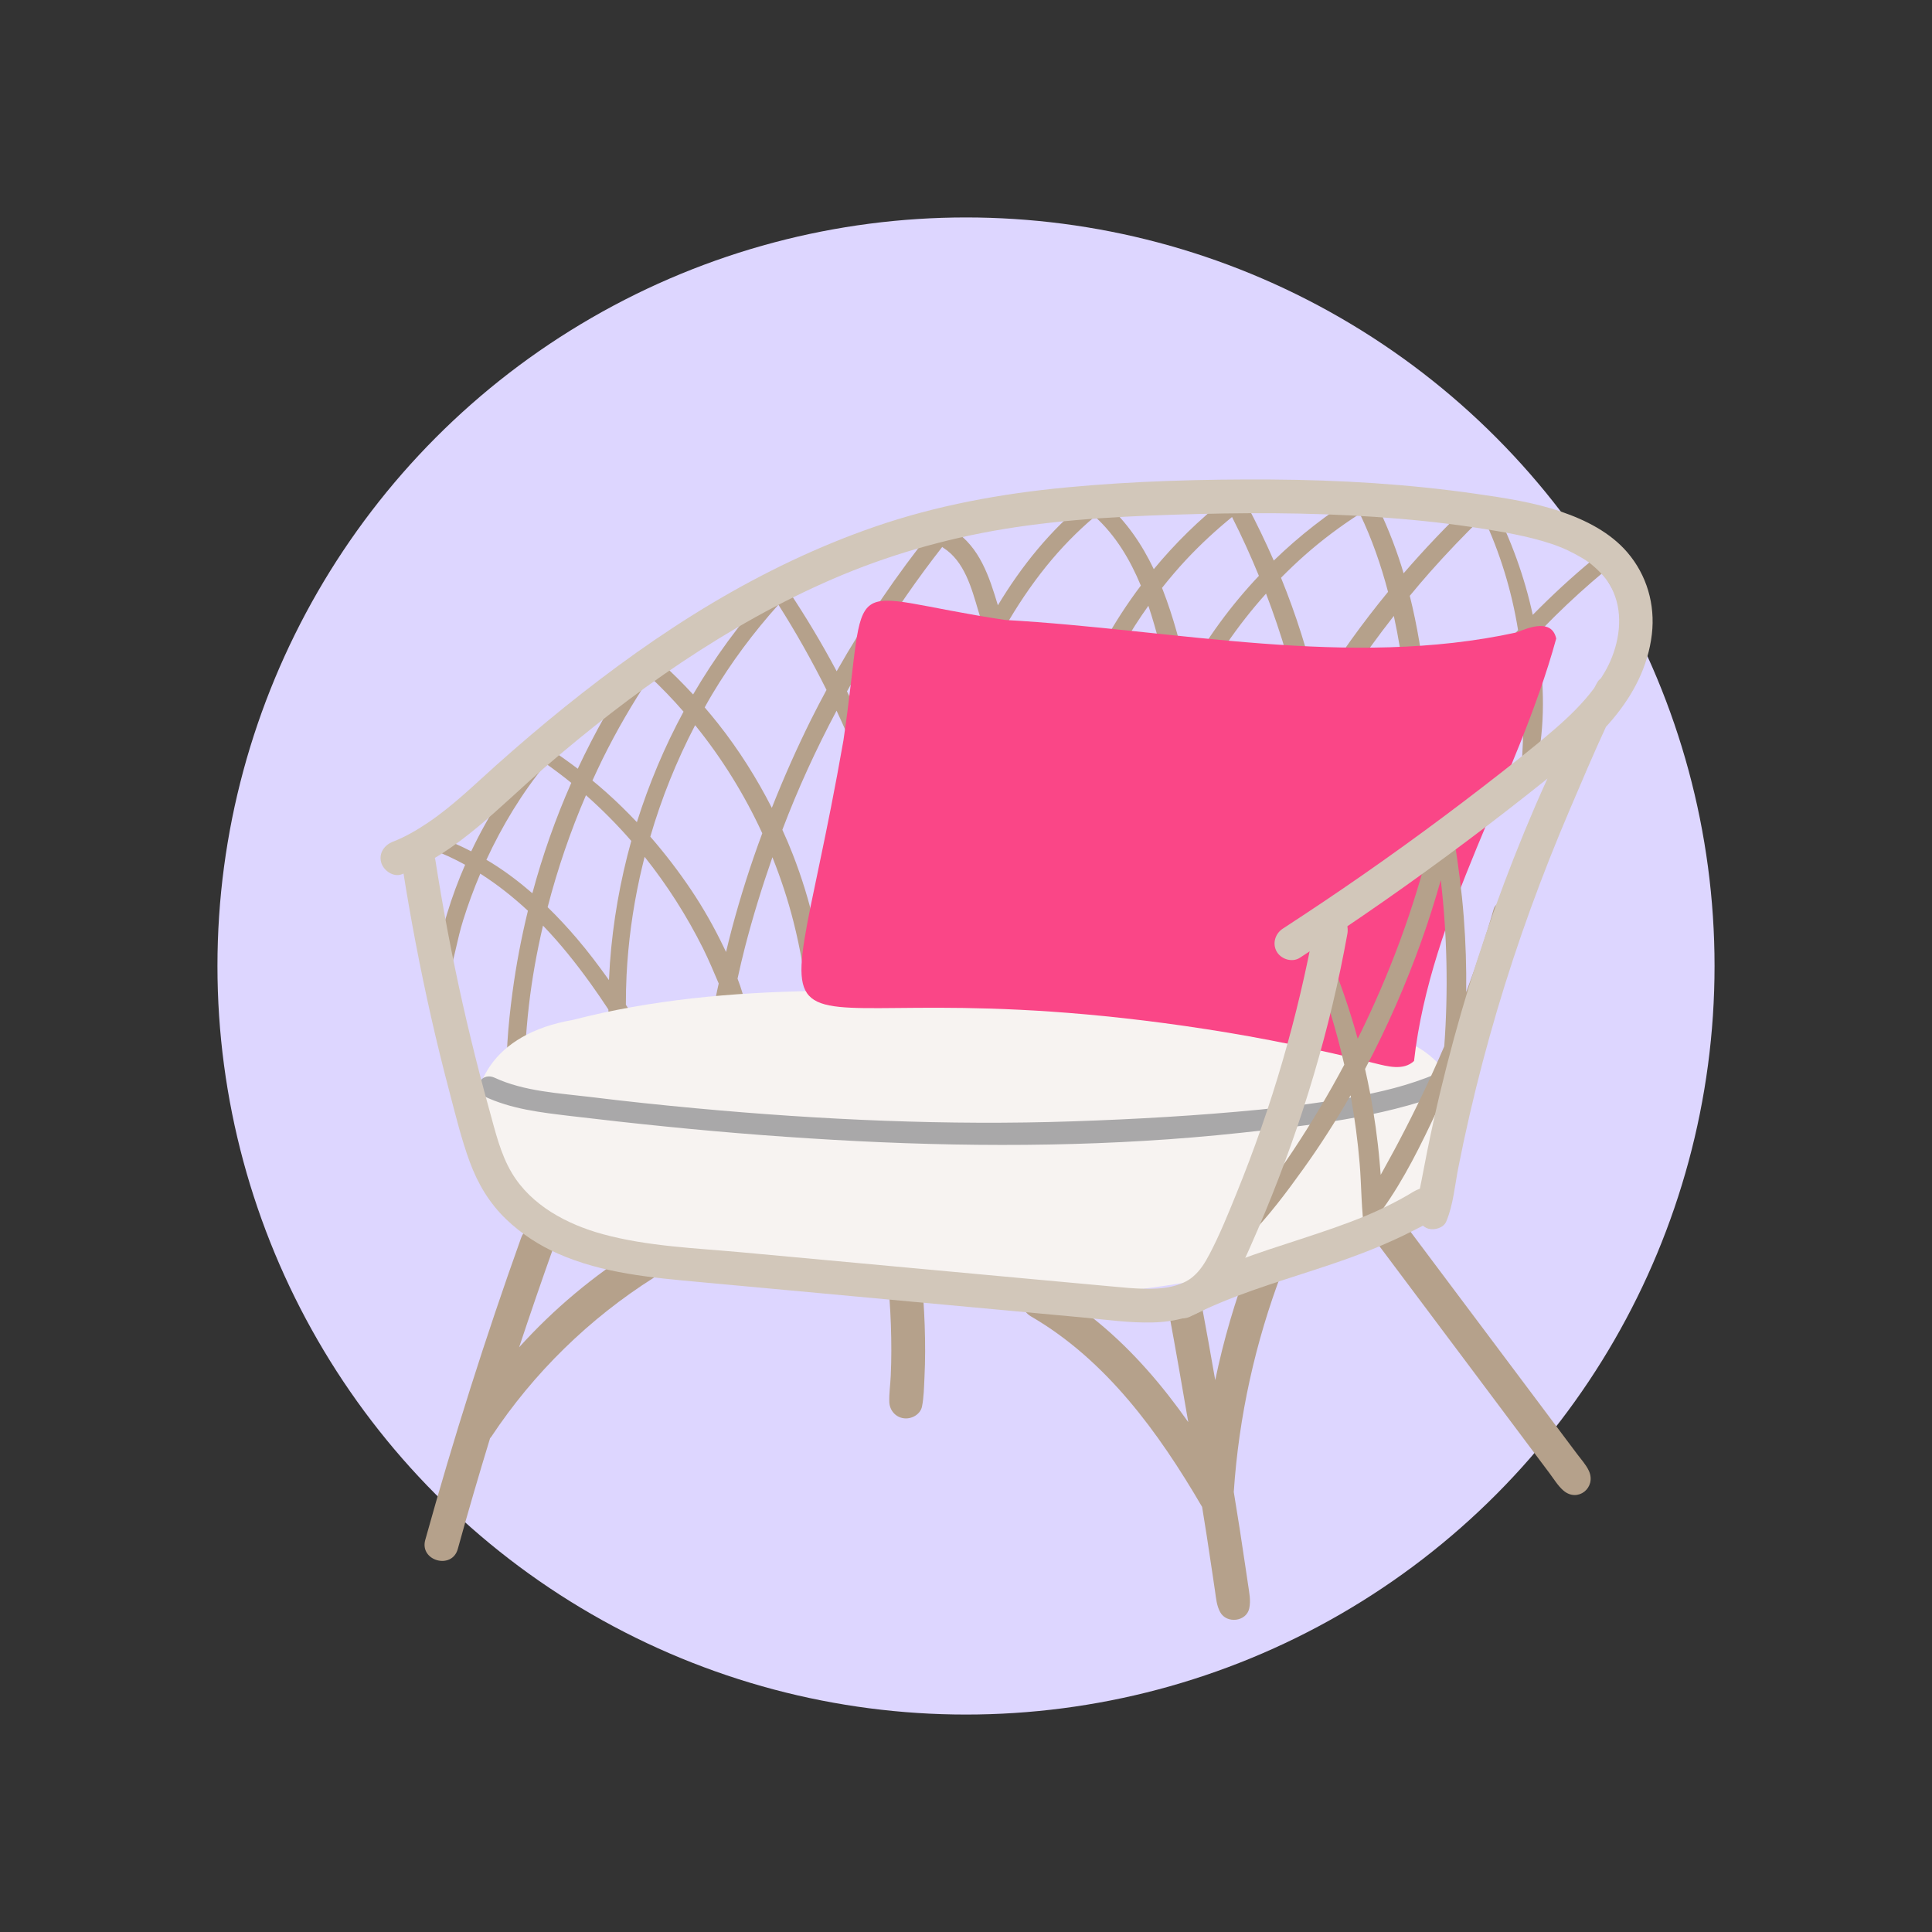 <?xml version="1.0" encoding="utf-8"?>
<!-- Generator: Adobe Illustrator 27.0.1, SVG Export Plug-In . SVG Version: 6.00 Build 0)  -->
<svg version="1.1" id="Layer_1" xmlns="http://www.w3.org/2000/svg" xmlns:xlink="http://www.w3.org/1999/xlink" x="0px" y="0px"
	 viewBox="0 0 200 200" style="enable-background:new 0 0 200 200;" xml:space="preserve">
<rect x="0" y="0" width="200" height="200" fill="#333333" stroke="none"/>
<style type="text/css">
	.st0{fill:#FFFFFF;}
	.st1{fill:#0060BD;}
	.st2{fill:#0049BF;}
	.st3{fill:#5F55F2;}
	.st4{fill:#F92C7B;}
	.st5{fill:#FF8B41;}
	.st6{fill:#B5A18B;}
	.st7{fill:#A6A7A8;}
	.st8{fill:#00C368;}
	.st9{fill:#FF0017;}
	.st10{fill:#0070C4;}
	.st11{fill:#005CC6;}
	.st12{fill:#6E66F3;}
	.st13{fill:#FA4687;}
	.st14{fill:#FF9756;}
	.st15{fill:#BCAA97;}
	.st16{fill:#AFB0B0;}
	.st17{fill:#37C977;}
	.st18{fill:#FF0037;}
	.st19{fill:#0080CB;}
	.st20{fill:#156FCD;}
	.st21{fill:#7E77F5;}
	.st22{fill:#FC5E94;}
	.st23{fill:#FFA36B;}
	.st24{fill:#C4B3A2;}
	.st25{fill:#B8B8B9;}
	.st26{fill:#56CF86;}
	.st27{fill:#FF0050;}
	.st28{fill:#2E8FD1;}
	.st29{fill:#3B80D3;}
	.st30{fill:#8D87F6;}
	.st31{fill:#FD73A2;}
	.st32{fill:#FFAD7E;}
	.st33{fill:#CCBCAD;}
	.st34{fill:#C0C1C2;}
	.st35{fill:#6ED495;}
	.st36{fill:#FF3467;}
	.st37{fill:#539FD8;}
	.st38{fill:#5A91DA;}
	.st39{fill:#9E98F8;}
	.st40{fill:#FF87B0;}
	.st41{fill:#FFBA90;}
	.st42{fill:#D2C7BA;}
	.st43{fill:#C9CACA;}
	.st44{fill:#85DBA5;}
	.st45{fill:#FF587E;}
	.st46{fill:#71AFDE;}
	.st47{fill:#76A3E0;}
	.st48{fill:#AEA9F9;}
	.st49{fill:#FF9BBD;}
	.st50{fill:#FFC5A2;}
	.st51{fill:#DAD0C5;}
	.st52{fill:#D2D2D3;}
	.st53{fill:#99E1B4;}
	.st54{fill:#FF7693;}
	.st55{fill:#8EBFE6;}
	.st56{fill:#90B6E6;}
	.st57{fill:#BEBAFB;}
	.st58{fill:#FFB0CA;}
	.st59{fill:#FFD0B5;}
	.st60{fill:#E2D9D0;}
	.st61{fill:#DBDBDC;}
	.st62{fill:#AEE7C2;}
	.st63{fill:#FF92A9;}
	.st64{fill:#AACEEC;}
	.st65{fill:#ACC8EC;}
	.st66{fill:#CDCBFC;}
	.st67{fill:#FFC3D7;}
	.st68{fill:#FFDCC7;}
	.st69{fill:#E8E2DB;}
	.st70{fill:#E3E4E4;}
	.st71{fill:#C3ECD1;}
	.st72{fill:#FFADBD;}
	.st73{fill:#C6DFF2;}
	.st74{fill:#C8DAF2;}
	.st75{fill:#DEDCFD;}
	.st76{fill:#FFD6E4;}
	.st77{fill:#FFE7D9;}
	.st78{fill:#F0ECE8;}
	.st79{fill:#ECEDED;}
	.st80{fill:#D7F3E1;}
	.st81{fill:#FFC9D4;}
	.st82{fill:#E2EEF8;}
	.st83{fill:#E2EBF8;}
	.st84{fill:#EDEDFD;}
	.st85{fill:#FFEAF1;}
	.st86{fill:#FFF3EB;}
	.st87{fill:#F6F5F3;}
	.st88{fill:#F5F5F5;}
	.st89{fill:#EAF8EF;}
	.st90{fill:#FFE3E8;}
	.st91{fill:#E0D6C7;}
	.st92{fill:#DDD6FF;}
	.st93{fill:#A1E6BD;}
	.st94{opacity:0.44;fill:#3F6491;}
	.st95{fill:#F7F3F1;}
	.st96{fill:#324763;}
	.st97{fill:#446589;}
	.st98{fill:#2B3D51;}
	.st99{fill:#D68F1D;}
	.st100{fill:#B2760D;}
	.st101{fill:#E04123;}
	.st102{fill:#B02F0D;}
	.st103{fill:#879399;}
	.st104{fill:#474345;}
	.st105{fill:#1D2F40;}
	.st106{fill:#7BA2BC;}
	.st107{fill:#375D82;}
	.st108{fill:#CACACA;}
	.st109{fill:#4D4D4D;}
	.st110{fill:#A9A8A9;}
	.st111{opacity:0.07;fill:#E0F3FF;}
	.st112{fill-rule:evenodd;clip-rule:evenodd;fill:#D0D2D3;}
	.st113{fill-rule:evenodd;clip-rule:evenodd;fill:#2E8FD1;}
	.st114{fill-rule:evenodd;clip-rule:evenodd;fill:#E6E7E8;}
	.st115{fill-rule:evenodd;clip-rule:evenodd;fill:#F92C7B;}
	.st116{fill-rule:evenodd;clip-rule:evenodd;fill:#FF87B0;}
	.st117{fill-rule:evenodd;clip-rule:evenodd;fill:#DBDBDC;}
	.st118{fill-rule:evenodd;clip-rule:evenodd;fill:#FFA36B;}
	.st119{fill-rule:evenodd;clip-rule:evenodd;fill:#CF871A;}
	.st120{fill-rule:evenodd;clip-rule:evenodd;fill:#FCB919;}
	.st121{fill:#ECECEC;}
	.st122{fill-rule:evenodd;clip-rule:evenodd;fill:#AACEEC;}
	.st123{fill-rule:evenodd;clip-rule:evenodd;fill:#E2EEF8;}
	.st124{fill-rule:evenodd;clip-rule:evenodd;fill:#FFFFFF;}
	.st125{fill-rule:evenodd;clip-rule:evenodd;fill:#929497;}
	.st126{fill-rule:evenodd;clip-rule:evenodd;fill:#FF0050;}
	.st127{fill-rule:evenodd;clip-rule:evenodd;fill:#BBBDBF;}
	.st128{fill-rule:evenodd;clip-rule:evenodd;fill:#474345;}
	.st129{fill:#5E5E5E;}
	.st130{fill:#FFC499;}
	.st131{fill:#34303E;}
	.st132{fill:#9FA0A3;}
	.st133{fill:#4A4657;}
	.st134{fill:#54A171;}
	.st135{fill:#FCB919;}
	.st136{fill:#FFD623;}
	.st137{fill:#C0F1FF;}
	.st138{opacity:0.1;}
	.st139{fill:#402F21;}
	.st140{fill:#603813;}
	.st141{fill:#826043;}
	.st142{fill:#543E2B;}
	.st143{fill:#8F7F6E;}
	.st144{fill:#003FA3;}
	.st145{fill:#C1CDD4;}
	.st146{fill:#34495E;}
	.st147{fill:#BA003A;}
	.st148{fill:#2A3B4D;}
	.st149{fill:#BF3F3F;}
	.st150{fill:#F2C185;}
	.st151{fill:#E3AB66;}
	.st152{fill:#EBB471;}
	.st153{fill:#101010;}
	.st154{opacity:0.24;fill:#F1F2F2;}
	.st155{fill:#666666;}
	.st156{fill:#858585;}
	.st157{fill:#383838;}
	.st158{fill:#EAEDFF;}
	.st159{fill:#D6DCFF;}
	.st160{fill:#282D4B;}
	.st161{fill:#575756;}
	.st162{fill:#F6FFFC;}
	.st163{fill:#F1DDD1;}
	.st164{opacity:0.15;fill:#E0F3FF;}
	.st165{fill-rule:evenodd;clip-rule:evenodd;fill:#001C2B;}
	.st166{fill-rule:evenodd;clip-rule:evenodd;}
	.st167{fill-rule:evenodd;clip-rule:evenodd;fill:#002A40;}
	.st168{fill-rule:evenodd;clip-rule:evenodd;fill:#0049BF;}
	.st169{fill-rule:evenodd;clip-rule:evenodd;fill:#005CC6;}
	.st170{fill-rule:evenodd;clip-rule:evenodd;fill:#FF8B41;}
	.st171{fill-rule:evenodd;clip-rule:evenodd;fill:#8EBFE6;}
	.st172{fill-rule:evenodd;clip-rule:evenodd;fill:#FF3467;}
	.st173{fill-rule:evenodd;clip-rule:evenodd;fill:#D60A41;}
	.st174{fill:#6D6E71;}
	.st175{opacity:0.4;}
	.st176{fill:#001C2B;}
	.st177{fill:#BCBEC0;}
	.st178{fill:#00466C;}
	.st179{clip-path:url(#SVGID_00000032636471048210755440000013402527395035338376_);fill:#001C2B;}
	.st180{clip-path:url(#SVGID_00000007396001800934467960000014684251671828094376_);}
	.st181{fill:#1E171E;}
	.st182{fill:#352A34;}
	.st183{fill:#281F28;}
	.st184{fill:#594D57;}
	.st185{fill:#3A3239;}
	.st186{clip-path:url(#SVGID_00000034086024069180908510000010046956410001270448_);}
	.st187{clip-path:url(#SVGID_00000142172639371225085020000000132588884127590030_);}
	
		.st188{clip-path:url(#SVGID_00000081631638132386058930000011146732669307498395_);fill-rule:evenodd;clip-rule:evenodd;fill:#D5E5FF;}
	.st189{clip-path:url(#SVGID_00000148659616136605639720000010223060946677894313_);}
	.st190{clip-path:url(#SVGID_00000160158329691518718750000006657082836710823085_);}
	
		.st191{clip-path:url(#SVGID_00000098212578698950909330000011301679513884927660_);fill-rule:evenodd;clip-rule:evenodd;fill:#D7EEF4;}
	.st192{clip-path:url(#SVGID_00000065794970863920326040000013199208395017157037_);}
	.st193{clip-path:url(#SVGID_00000129194281900263210580000005025762640057525918_);}
	.st194{clip-path:url(#SVGID_00000107589767076335192820000000574794449206095270_);fill:#5F55F2;}
	.st195{clip-path:url(#SVGID_00000107589767076335192820000000574794449206095270_);fill:none;}
	.st196{fill-rule:evenodd;clip-rule:evenodd;fill:#5F55F2;}
	.st197{fill-rule:evenodd;clip-rule:evenodd;fill:#FF5555;}
	.st198{fill:#1E2935;}
	.st199{fill:#E5E5E5;}
	.st200{fill:#D1D1D1;}
	.st201{clip-path:url(#SVGID_00000041257681427707238670000001557055400860243882_);}
	.st202{clip-path:url(#SVGID_00000100371861839754657650000001821883831239494332_);}
	.st203{clip-path:url(#SVGID_00000176725120794871359420000017926104663133255315_);}
	
		.st204{clip-path:url(#SVGID_00000060031590532585308280000007805150393658085518_);fill-rule:evenodd;clip-rule:evenodd;fill:#D5E5FF;}
	.st205{clip-path:url(#SVGID_00000036931813777432983600000008947333367935682494_);}
	.st206{clip-path:url(#SVGID_00000088102257280485562570000013031819734132582020_);}
	
		.st207{clip-path:url(#SVGID_00000177442557985199111600000002901715548088823443_);fill-rule:evenodd;clip-rule:evenodd;fill:#D7EEF4;}
	.st208{clip-path:url(#SVGID_00000160882347561856100610000011630513638992837268_);}
	.st209{clip-path:url(#SVGID_00000057828412395203094470000000791654809086250885_);}
	.st210{clip-path:url(#SVGID_00000142174893744430126950000003614223373028271495_);fill:#5F55F2;}
	.st211{clip-path:url(#SVGID_00000142174893744430126950000003614223373028271495_);fill:none;}
	.st212{clip-path:url(#SVGID_00000018202142576912238270000001029580366653984665_);}
	.st213{clip-path:url(#SVGID_00000146478612475313570430000001124794689387197084_);}
	.st214{clip-path:url(#SVGID_00000100369154473278511060000011308513793393649320_);}
	
		.st215{clip-path:url(#SVGID_00000002355574224473903730000014584848934291833507_);fill-rule:evenodd;clip-rule:evenodd;fill:#D5E5FF;}
	.st216{clip-path:url(#SVGID_00000159445805431805071820000008026065617150225281_);}
	.st217{clip-path:url(#SVGID_00000111177200281630426240000001237418762714814134_);}
	
		.st218{clip-path:url(#SVGID_00000094581128618585110980000000747945800925532078_);fill-rule:evenodd;clip-rule:evenodd;fill:#D7EEF4;}
	.st219{clip-path:url(#SVGID_00000167386740569245035430000009700702817052135347_);}
	.st220{clip-path:url(#SVGID_00000142855892228800579210000009647571001845694119_);}
	.st221{clip-path:url(#SVGID_00000146459867183491758300000012761801806412596641_);fill:#5F55F2;}
	.st222{clip-path:url(#SVGID_00000146459867183491758300000012761801806412596641_);fill:none;}
	.st223{clip-path:url(#SVGID_00000075159785159959448100000017900410834199153815_);}
	.st224{clip-path:url(#SVGID_00000116221759168938786510000013827144655472687246_);}
	.st225{fill:#090604;}
	.st226{fill:none;}
	.st227{fill:url(#SVGID_00000036969230957595058700000004900278806422971569_);}
	.st228{fill:url(#SVGID_00000068651690122975943280000002294725735241330879_);}
	.st229{fill:url(#SVGID_00000008133533804303013140000005891439306090010501_);}
	.st230{opacity:0.75;}
	.st231{fill:url(#SVGID_00000179623044270133976440000001178185341862449825_);}
	.st232{fill:url(#SVGID_00000073723583814513354270000009129457042466487738_);}
	.st233{fill:url(#SVGID_00000160180505149150860920000012412509212527206299_);}
	.st234{fill:#353132;}
	.st235{fill:#231F20;}
	.st236{fill:#BABABA;}
	.st237{fill:#8E8E8E;}
	.st238{fill:#2F333E;}
	.st239{fill:#C2C3C4;}
	.st240{fill:#DDDDDD;}
	.st241{fill:#E0E0E0;}
	.st242{fill:#A01512;}
	.st243{fill:#D32518;}
	.st244{fill:#FF860A;}
	.st245{fill:#A7B0B7;}
</style>
<g>
	<circle class="st92" cx="100" cy="100" r="77.49"/>
	<g>
		<path class="st6" d="M164.88,57.94c-2.17,1.79-4.24,3.71-6.21,5.71c-0.86-3.97-2.26-7.81-4.12-11.42
			c-0.28-0.55-0.91-0.42-1.19-0.03c-0.34-0.29-0.85-0.37-1.27,0.02c-2.38,2.26-4.64,4.64-6.79,7.13c-0.07-0.24-0.14-0.49-0.22-0.73
			c-0.73-2.31-1.64-4.56-2.72-6.73c-0.2-0.4-0.53-0.53-0.86-0.5c-0.24-0.24-0.6-0.34-0.98-0.11c-3.11,1.92-6.02,4.19-8.66,6.75
			c-0.85-1.94-1.77-3.85-2.76-5.72c-0.18-0.33-0.45-0.48-0.74-0.48c-0.04-0.07-0.08-0.14-0.14-0.2c-0.39-0.4-0.92-0.31-1.32,0
			c-2.74,2.15-5.24,4.6-7.46,7.29c-1.23-2.57-2.82-4.93-4.99-6.83c-0.21-0.19-0.45-0.25-0.68-0.22c-0.32-0.28-0.83-0.39-1.26-0.05
			c-3.77,3.05-6.76,6.77-9.21,10.84c-0.88-2.93-1.88-6.05-4.6-7.78c-0.35-0.22-0.69-0.2-0.97-0.05c-0.35-0.26-0.94-0.28-1.23,0.08
			c-3.68,4.61-6.99,9.46-9.89,14.58c-0.01-0.02-0.02-0.04-0.03-0.06c-1.5-2.82-3.15-5.57-4.92-8.23c-0.34-0.52-0.97-0.45-1.32-0.13
			c-0.26-0.1-0.56-0.07-0.81,0.21c-2.97,3.25-5.57,6.82-7.78,10.61c-1.1-1.19-2.25-2.34-3.46-3.42c-0.43-0.38-0.95-0.27-1.27,0.03
			c-0.38-0.14-0.85-0.08-1.14,0.35c-2.31,3.42-4.33,7.01-6.07,10.73c-1-0.76-2.03-1.49-3.08-2.18c-0.35-0.23-0.68-0.12-0.88,0.13
			c-0.18,0.01-0.37,0.09-0.53,0.29c-2.56,3.16-4.8,6.63-6.54,10.31c-1.2-0.62-2.43-1.16-3.7-1.61c-0.9-0.31-1.27,1.09-0.39,1.41
			c1.2,0.44,2.35,0.98,3.46,1.59c-0.72,1.65-1.35,3.34-1.87,5.07c-0.61,2.03-1.31,4.25-1.34,6.38c-0.02,0.86,1.2,0.97,1.46,0.2
			c0.64-1.92,0.93-3.95,1.54-5.89c0.51-1.64,1.11-3.26,1.78-4.84c1.76,1.12,3.4,2.42,4.93,3.84c-0.68,2.79-1.22,5.61-1.6,8.46
			c-0.46,3.43-0.75,6.91-0.56,10.37c0.06,1.04,1.57,1.05,1.62,0c0.17-3,0.29-6.01,0.64-9c0.32-2.79,0.82-5.56,1.46-8.29
			c0.01,0.01,0.02,0.02,0.03,0.03c1.78,1.85,3.38,3.86,4.88,5.94c0.64,0.89,1.26,1.8,1.86,2.71c0,0.39,0.01,0.77,0.02,1.16
			c0.05,1.98,0.15,4.02,0.56,5.96c0.19,0.88,1.59,0.68,1.56-0.21c-0.04-1.33-0.16-2.66-0.24-3.99c0.19,0.25,0.4,0.48,0.62,0.69
			c0.52,0.49,1.45,0.01,1.23-0.72c-0.3-0.98-0.94-1.85-1.49-2.7c-0.15-0.22-0.3-0.44-0.45-0.67c0-1.02,0.02-2.04,0.07-3.05
			c0.17-3.4,0.63-6.79,1.36-10.12c0.16-0.72,0.33-1.43,0.51-2.15c2.34,2.93,4.37,6.12,6.05,9.48c0.59,1.19,1.1,2.41,1.62,3.63
			c-0.05,0.24-0.11,0.49-0.16,0.73c-0.44,2.11-0.97,4.33-1,6.49c-0.01,0.87,1.27,1.03,1.51,0.2c0.43-1.49,0.65-3.04,0.92-4.57
			c0.04,0.09,0.08,0.18,0.13,0.27c0.42,0.84,1.58,0.22,1.43-0.6c-0.19-1.03-0.5-2.04-0.88-3.02c0.24-1.09,0.49-2.18,0.77-3.26
			c0.81-3.14,1.77-6.24,2.84-9.31c0.87,2.18,1.61,4.42,2.19,6.71c0.35,1.38,0.64,2.76,0.89,4.16c0.25,1.42,0.38,2.87,0.67,4.29
			c0.2,0.94,1.55,0.66,1.6-0.22c0.14-2.59-0.43-5.33-0.98-7.84c-0.56-2.53-1.33-5.01-2.27-7.42c-0.33-0.85-0.69-1.69-1.07-2.52
			c1.6-4.23,3.49-8.34,5.61-12.33c2.84,6.04,5.09,12.36,6.68,18.84c0.74,3.02,1.31,6.08,2,9.12c0.18,0.78,1.47,0.63,1.42-0.19
			c-0.37-5.56-1.86-11.12-3.57-16.41c-1.48-4.58-3.3-9.05-5.45-13.36c0.89-1.6,1.82-3.19,2.78-4.75c2.16-3.52,4.53-6.94,7.08-10.2
			c0.03,0.03,0.06,0.06,0.1,0.08c2.21,1.4,2.94,4.2,3.64,6.55c0.2,0.65,0.39,1.29,0.58,1.94c-1.91,3.56-3.47,7.34-4.83,11.13
			c-1.01,2.82-1.94,5.66-2.83,8.51c-0.27,0.85,1.03,1.19,1.32,0.37c2.1-5.92,4.19-11.96,7.05-17.58c0.53,1.81,1.04,3.63,1.52,5.45
			c1.73,6.54,3.11,13.21,3.46,19.99c0.09,1.84,0.13,3.69,0.07,5.54c-0.06,1.93-0.31,3.86-0.36,5.79c-0.02,0.96,1.43,1.15,1.67,0.23
			c0.46-1.71,0.6-3.49,0.7-5.26c0.1-1.76,0.12-3.53,0.06-5.29c-0.12-3.55-0.55-7.09-1.14-10.58c-1.07-6.26-2.75-12.4-4.56-18.49
			c1.27-2.22,2.69-4.36,4.32-6.38c1.51-1.87,3.19-3.6,5.03-5.15c2.16,1.97,3.64,4.45,4.76,7.15c-2.8,3.71-5.08,7.82-6.71,12.18
			c-0.88,2.37-1.57,4.8-2.02,7.29c-0.17,0.94,1.23,1.36,1.46,0.4c1.55-6.4,4.25-12.46,8.05-17.78c0.86,2.55,1.48,5.21,2.06,7.73
			c0.17,0.74,0.33,1.48,0.49,2.23c-1.11,2.4-2.02,4.89-2.69,7.45c-0.26,0.98,1.22,1.39,1.52,0.42c0.51-1.64,1.11-3.26,1.78-4.84
			c1.05,5.67,1.71,11.4,1.88,17.16c0.06,2.12,0.06,4.24-0.01,6.36c-0.07,2.11-0.22,4.23-0.21,6.35c0.01,0.92,1.45,1.17,1.65,0.22
			c0.78-3.8,0.77-7.8,0.7-11.66c-0.07-3.9-0.36-7.8-0.86-11.68c-0.42-3.33-0.99-6.64-1.68-9.93c2.02-4,4.56-7.74,7.55-11.07
			c1.57,4.11,2.83,8.35,3.72,12.66c-0.06,0.11-0.12,0.21-0.18,0.32c-1.32,2.31-2.58,4.68-3.55,7.16c-0.34,0.88,1.05,1.43,1.51,0.64
			c0.96-1.67,1.86-3.38,2.8-5.06c0.18,1.06,0.33,2.12,0.47,3.18c0.34,2.67,0.56,5.36,0.83,8.04c0.1,1.05,1.61,1.08,1.66,0
			c0.22-4.68-0.42-9.38-1.34-13.97c0.85-1.42,1.73-2.82,2.64-4.2c1.47-2.22,3.03-4.37,4.67-6.46c0.94,4.33,1.43,8.77,1.79,13.18
			c0.09,1.04,0.17,2.08,0.26,3.13c-0.5,0.9-0.98,1.81-1.43,2.74c-0.41,0.86,0.81,1.61,1.29,0.76c0.13-0.23,0.27-0.46,0.4-0.69
			c0.04,0.38,0.08,0.76,0.12,1.13c0.11,0.96,1.53,1.02,1.55,0c0.02-1.3,0.01-2.61-0.02-3.91c2.73-4.46,5.77-8.69,9.22-12.6
			c0.37,3.59,0.29,7.15,0.11,10.78c-0.05,0.92,1.45,1.15,1.63,0.22c0.8-4.16,0.59-8.6-0.12-12.78c0.6-0.64,1.21-1.28,1.84-1.9
			c1.65-1.63,3.37-3.19,5.16-4.68C166.91,58.43,165.71,57.26,164.88,57.94z M55.11,92.47c-1.33-1.15-2.73-2.22-4.23-3.15
			c-0.17-0.11-0.35-0.21-0.53-0.31c1.65-3.56,3.68-6.91,6.17-9.95c0.89,0.63,1.77,1.29,2.62,1.98
			C57.51,84.73,56.16,88.56,55.11,92.47z M63.14,99.7c-0.04,0.59-0.07,1.17-0.1,1.76c-1.06-1.49-2.16-2.95-3.35-4.34
			c-0.95-1.11-1.95-2.19-3-3.21c1.03-3.96,2.35-7.84,3.97-11.59c1.66,1.47,3.23,3.05,4.69,4.73C64.2,91.18,63.45,95.42,63.14,99.7z
			 M65.93,85.11c-1.01-1.07-2.06-2.1-3.16-3.08c-0.47-0.42-0.95-0.83-1.44-1.23c0.34-0.74,0.68-1.48,1.04-2.21
			c1.45-2.94,3.1-5.78,4.93-8.52c1.21,1.14,2.37,2.34,3.46,3.6C68.79,77.31,67.18,81.15,65.93,85.11z M75.76,96.15
			c-0.21,0.8-0.41,1.6-0.6,2.4c-0.08-0.17-0.17-0.35-0.25-0.52c-0.98-2.04-2.1-4.02-3.36-5.9c-1.29-1.92-2.71-3.77-4.23-5.52
			c1.16-3.99,2.72-7.85,4.64-11.54c2.77,3.42,5.11,7.19,6.95,11.19C77.7,89.51,76.65,92.81,75.76,96.15z M83.98,74.45
			c-1.49,3-2.85,6.06-4.08,9.18c-1.57-3.08-3.42-6.01-5.57-8.73c-0.45-0.57-0.91-1.12-1.38-1.67c0.25-0.45,0.5-0.91,0.77-1.35
			c1.98-3.32,4.28-6.4,6.86-9.28c1.81,2.85,3.47,5.8,4.98,8.82C85.02,72.42,84.49,73.43,83.98,74.45z M122.91,69.75
			c-0.68-2.93-1.44-5.87-2.53-8.67c-0.03-0.07-0.06-0.15-0.09-0.22c0.8-1.01,1.63-1.99,2.51-2.93c1.48-1.58,3.07-3.05,4.74-4.41
			c1.01,1.99,1.93,4.02,2.78,6.09C127.44,62.66,124.93,66.07,122.91,69.75z M136.34,71.52c-0.94-3.97-2.17-7.88-3.71-11.66
			c-0.01-0.02-0.02-0.04-0.02-0.05c0.81-0.82,1.64-1.61,2.5-2.37c1.78-1.57,3.67-2.98,5.66-4.26c1.25,2.61,2.19,5.32,2.92,8.09
			C141.02,64.52,138.56,67.94,136.34,71.52z M148.36,76.63c-0.09,0.14-0.17,0.28-0.26,0.42c-0.12-1.97-0.29-3.93-0.51-5.88
			c-0.36-3.18-0.87-6.37-1.65-9.49c0.67-0.81,1.35-1.62,2.05-2.41c1.74-1.97,3.56-3.87,5.44-5.7c0.04-0.03,0.06-0.07,0.09-0.11
			c1.76,3.73,2.97,7.7,3.63,11.77C153.9,68.76,150.94,72.57,148.36,76.63z"/>
		<path class="st6" d="M68.33,129.87c-0.47-0.8-1.59-1.13-2.39-0.63c-4.52,2.83-8.63,6.28-12.2,10.23
			c1.15-3.47,2.34-6.93,3.57-10.38c0.32-0.89-0.36-1.91-1.22-2.15c-0.97-0.27-1.83,0.33-2.15,1.22c-3.69,10.3-6.99,20.73-9.92,31.26
			c-0.6,2.17,2.77,3.1,3.37,0.93c1.06-3.84,2.18-7.66,3.34-11.46c0.04-0.05,0.09-0.1,0.13-0.16c4.38-6.61,10.14-12.24,16.83-16.47
			C68.5,131.76,68.82,130.7,68.33,129.87z"/>
		<path class="st6" d="M131.51,129.48c-0.98-0.27-1.81,0.34-2.15,1.22c-1.51,3.96-2.7,8.03-3.56,12.17
			c-0.46-2.65-0.94-5.3-1.43-7.94c-0.17-0.93-1.3-1.46-2.15-1.22c-0.98,0.27-1.39,1.22-1.22,2.15c0.7,3.78,1.36,7.57,2.01,11.36
			c-2.66-3.78-5.68-7.31-9.24-10.26c-1.66-1.37-3.42-2.63-5.28-3.71c-1.95-1.13-3.71,1.89-1.77,3.02c7.79,4.52,13.21,12,17.69,19.67
			c0.01,0.02,0.02,0.03,0.03,0.04c0.16,1,0.32,2,0.48,3c0.2,1.3,0.4,2.6,0.59,3.91c0.09,0.61,0.18,1.22,0.27,1.82
			c0.11,0.76,0.16,1.5,0.54,2.19c0.66,1.2,2.69,0.99,3-0.39c0.18-0.84,0-1.63-0.12-2.47c-0.09-0.61-0.18-1.22-0.27-1.82
			c-0.19-1.3-0.39-2.61-0.59-3.91c-0.2-1.29-0.41-2.58-0.62-3.86c0.52-7.81,2.22-15.5,5.01-22.82
			C133.07,130.75,132.36,129.71,131.51,129.48z"/>
		<path class="st6" d="M164.48,152.26c-0.29-0.63-0.8-1.18-1.21-1.73c-0.37-0.49-0.74-0.99-1.11-1.48
			c-0.79-1.06-1.59-2.12-2.38-3.18c-1.54-2.05-3.07-4.1-4.61-6.15c-3.12-4.17-6.25-8.34-9.37-12.5c-0.57-0.75-1.51-1.14-2.39-0.63
			c-0.74,0.44-1.2,1.63-0.63,2.39c3.15,4.2,6.3,8.41,9.45,12.61c1.56,2.08,3.12,4.17,4.68,6.25c0.79,1.06,1.59,2.12,2.38,3.18
			c0.37,0.49,0.74,0.99,1.11,1.48c0.45,0.6,0.87,1.3,1.43,1.79C163.32,155.59,165.28,154,164.48,152.26z"/>
		<path class="st6" d="M95.58,134.48c-0.07-0.91-0.76-1.79-1.75-1.75c-0.89,0.04-1.82,0.77-1.75,1.75c0.13,1.77,0.19,3.55,0.19,5.33
			c0,0.87-0.02,1.74-0.06,2.61c-0.04,0.9-0.18,1.82-0.15,2.71c0.03,0.86,0.64,1.58,1.5,1.69c0.79,0.11,1.73-0.39,1.89-1.24
			c0.19-0.97,0.2-1.98,0.25-2.96c0.04-0.91,0.07-1.81,0.07-2.72C95.77,138.1,95.71,136.29,95.58,134.48z"/>
		<path class="st95" d="M145.71,107.87c-11.63-3.84-24.32-3.59-36.44-4.68c-16.59-0.6-33.73-1.8-49.96,2.39
			c-16.82,2.91-10.53,22.04,3.1,23.94c16.33,0.94,32.48,4.35,48.85,4.51c11.09-0.45,38.31-4.73,39.75-18.19
			C151.24,112.22,148.91,109.28,145.71,107.87z"/>
		<path class="st13" d="M161.1,66.1c-0.47-2.06-2.75-1.18-4.11-0.63c-17.35,3.79-35.42-0.31-52.93-1.29
			c-17.56-2.64-14.08-5.66-16.75,12.48c-7.05,40.27-11.71,22.26,37.63,29.89c5.84,0.9,11.64,2.11,17.38,3.52
			c1.27,0.31,2.97,0.8,4.06-0.24C148.1,94.57,157.08,80.78,161.1,66.1z"/>
		<path class="st110" d="M148.68,111.16c-2.81,1.2-5.84,1.92-8.84,2.45c-3.1,0.54-6.22,0.94-9.35,1.25c-6.45,0.63-12.93,1-19.4,1.22
			c-13.02,0.44-26.07-0.15-39.04-1.35c-3.65-0.34-7.29-0.72-10.92-1.17c-3.3-0.4-6.89-0.58-9.94-2c-0.54-0.25-1.19-0.15-1.51,0.4
			c-0.28,0.48-0.14,1.25,0.4,1.51c2.83,1.35,5.9,1.69,8.98,2.06c3.29,0.39,6.58,0.76,9.88,1.09c6.59,0.67,13.21,1.17,19.83,1.51
			c13.21,0.66,26.5,0.56,39.66-0.86c7.13-0.77,14.37-1.55,21.13-4.06C151.04,112.65,150.18,110.52,148.68,111.16z"/>
		<path class="st6" d="M154.63,94.09c-0.83,2.9-1.79,5.78-2.85,8.62c0.03-2.58-0.05-5.17-0.25-7.75c-0.21-2.73-0.57-5.44-1-8.15
			c-0.08-0.52-0.73-0.81-1.2-0.68c-0.1,0.03-0.19,0.07-0.27,0.12c-0.41,0-0.81,0.21-0.94,0.73c-1.75,7.13-4.32,14-7.57,20.55
			c-0.79-2.88-1.76-5.71-2.89-8.47c-0.19-0.47-0.62-0.79-1.15-0.65c-0.45,0.12-0.84,0.68-0.65,1.15c1.38,3.46,2.47,7.03,3.3,10.66
			c-1.62,3.04-3.39,6.01-5.3,8.89c-1.83,2.77-3.87,5.38-5.8,8.08c-0.48,0.68,0.57,1.45,1.14,0.88c2.11-2.14,3.95-4.6,5.7-7.04
			c1.72-2.39,3.31-4.88,4.79-7.43c0.04-0.07,0.08-0.14,0.12-0.21c0,0,0,0,0,0c0.43,2.33,0.74,4.68,0.94,7.04
			c0.2,2.4,0.16,4.84,0.53,7.22c0.12,0.77,1.4,0.75,1.53,0c0.14-0.78,0.21-1.57,0.24-2.36c2.31-3.2,4.09-6.86,5.76-10.43
			c-0.02,0.16-0.04,0.31-0.06,0.47c-0.4,2.62-0.93,5.22-1.42,7.82c-0.2,1.06,1.31,1.5,1.63,0.45c1.37-4.59,2.01-9.39,2.47-14.15
			c0.02-0.22,0.04-0.43,0.06-0.65c0.95-2.32,1.84-4.67,2.63-7.05c0.79-2.38,1.47-4.79,2.15-7.2
			C156.55,93.49,154.92,93.05,154.63,94.09z M144.79,118.2c-0.6,1.15-1.24,2.28-1.86,3.42c-0.03-0.44-0.07-0.88-0.11-1.31
			c-0.21-2.42-0.55-4.83-1-7.22c-0.15-0.81-0.33-1.62-0.51-2.43c2.28-4.29,4.24-8.77,5.87-13.35c0.73-2.04,1.38-4.12,1.97-6.2
			c0.66,5.68,0.78,11.48,0.36,17.2C148.07,111.67,146.49,114.98,144.79,118.2z"/>
		<path class="st42" d="M138.25,94.53c-0.85-0.23-1.98,0.29-2.15,1.22c-1.74,9.51-4.45,18.84-8.1,27.79
			c-0.86,2.12-1.73,4.27-2.79,6.29c-0.47,0.89-0.95,1.68-1.71,2.33c-0.61,0.52-1.35,0.82-2.2,1.02c-0.88,0.21-1.82,0.25-2.85,0.23
			c-1.06-0.02-2.11-0.12-3.16-0.22c-2.54-0.23-5.08-0.47-7.62-0.7c-10.3-0.95-20.59-1.9-30.89-2.85c-4.79-0.44-9.72-0.61-14.38-1.88
			c-3.72-1.02-7.41-2.98-9.41-6.33c-1.18-1.97-1.71-4.28-2.32-6.48c-0.68-2.45-1.32-4.91-1.92-7.39c-1.19-4.9-2.21-9.85-3.07-14.82
			c-0.21-1.23-0.42-2.47-0.61-3.7c-0.15-0.93-1.31-1.45-2.15-1.22c-1,0.27-1.37,1.21-1.22,2.15c0.81,5.16,1.79,10.28,2.94,15.37
			c0.58,2.57,1.21,5.12,1.88,7.66c0.64,2.43,1.24,4.92,2.11,7.28c0.83,2.26,2.04,4.29,3.79,5.96c1.55,1.48,3.39,2.68,5.35,3.54
			c4.64,2.05,9.69,2.48,14.68,2.94c10.6,0.98,21.2,1.96,31.81,2.94c2.63,0.24,5.26,0.49,7.89,0.73c2.37,0.22,4.77,0.57,7.16,0.51
			c2.36-0.06,4.66-0.61,6.51-2.13c1.79-1.48,2.72-3.71,3.64-5.78c4.09-9.2,7.24-18.81,9.31-28.67c0.25-1.21,0.49-2.43,0.71-3.65
			C139.64,95.75,139.22,94.79,138.25,94.53z"/>
		<path class="st42" d="M147.72,122.97c-0.78-0.07-1.39,0.4-2.03,0.77c-0.51,0.3-1.04,0.58-1.57,0.85
			c-0.92,0.47-1.89,0.92-2.83,1.31c-2.14,0.88-4.35,1.62-6.55,2.34c-4.48,1.46-9,2.88-13.12,5.21c-0.77,0.43-1.03,1.48-0.59,2.23
			c0.47,0.8,1.45,0.99,2.23,0.59c4.11-2.1,8.56-3.42,12.93-4.85c2.2-0.72,4.39-1.47,6.53-2.37c1.13-0.48,2.25-0.98,3.35-1.54
			c1.19-0.62,2.67-1.21,3.16-2.53C149.63,123.93,148.65,123.05,147.72,122.97z"/>
		<path class="st42" d="M168.47,57.19c-1.78-2.08-4.33-3.36-6.88-4.23c-2.81-0.96-5.79-1.41-8.72-1.83
			c-7.06-1.02-14.19-1.45-21.32-1.49c-7.02-0.04-14.09,0.15-21.08,0.81c-6.8,0.64-13.52,1.86-19.98,4.1
			c-5.84,2.02-11.44,4.72-16.75,7.88c-5.36,3.19-10.42,6.85-15.27,10.75c-2.43,1.96-4.8,3.98-7.13,6.06
			c-2.26,2.02-4.44,4.16-6.96,5.87c-1.16,0.79-2.41,1.52-3.7,2.02c-0.88,0.34-1.49,1.17-1.22,2.15c0.23,0.84,1.27,1.57,2.15,1.22
			c5.8-2.27,10.11-7.02,14.74-11.02c4.53-3.91,9.24-7.6,14.22-10.92c4.96-3.31,10.18-6.27,15.67-8.64c5.6-2.42,11.56-4.14,17.6-5.14
			c6.67-1.1,13.47-1.4,20.22-1.57c6.93-0.18,13.88-0.1,20.79,0.49c3.36,0.28,6.71,0.69,10.03,1.26c2.49,0.42,5.31,1.02,7.39,2
			c0.5,0.24,1,0.5,1.47,0.78c0.66,0.4,0.87,0.55,1.39,1.02c0.86,0.78,1.44,1.48,1.89,2.53c1.05,2.42,0.61,5.29-0.54,7.62
			c-0.23,0.46-0.49,0.9-0.76,1.32c-0.16,0.11-0.3,0.27-0.41,0.48c-0.09,0.17-0.19,0.34-0.28,0.52c-1.18,1.59-2.63,2.99-4.14,4.29
			c-2.41,2.08-4.94,4.04-7.46,5.99c-5.34,4.12-10.81,8.07-16.41,11.83c-1.4,0.94-2.81,1.87-4.22,2.79
			c-0.79,0.51-1.12,1.55-0.63,2.39c0.46,0.79,1.6,1.14,2.39,0.63c5.87-3.82,11.61-7.82,17.21-12.02c2.82-2.11,5.6-4.27,8.35-6.47
			c0.03-0.02,0.05-0.04,0.08-0.07c-0.04,0.09-0.09,0.18-0.13,0.27c-1.57,3.46-3.01,6.98-4.35,10.53
			c-2.66,7.06-4.86,14.29-6.62,21.62c-0.49,2.05-0.94,4.11-1.36,6.18c-0.2,0.99-0.39,1.99-0.58,2.99c-0.21,1.13-0.54,2.31-0.45,3.46
			c0.05,0.71,0.47,1.36,1.18,1.56c0.63,0.17,1.55-0.1,1.82-0.74c0.74-1.74,0.89-3.76,1.26-5.61c0.36-1.83,0.75-3.65,1.17-5.47
			c0.84-3.64,1.79-7.24,2.85-10.82c2.1-7.09,4.64-14.04,7.55-20.84c1.21-2.83,2.41-5.68,3.71-8.48c0.26-0.29,0.52-0.58,0.77-0.88
			c2.1-2.53,3.59-5.41,3.98-8.7C171.36,62.58,170.48,59.54,168.47,57.19z"/>
	</g>
</g>
</svg>

